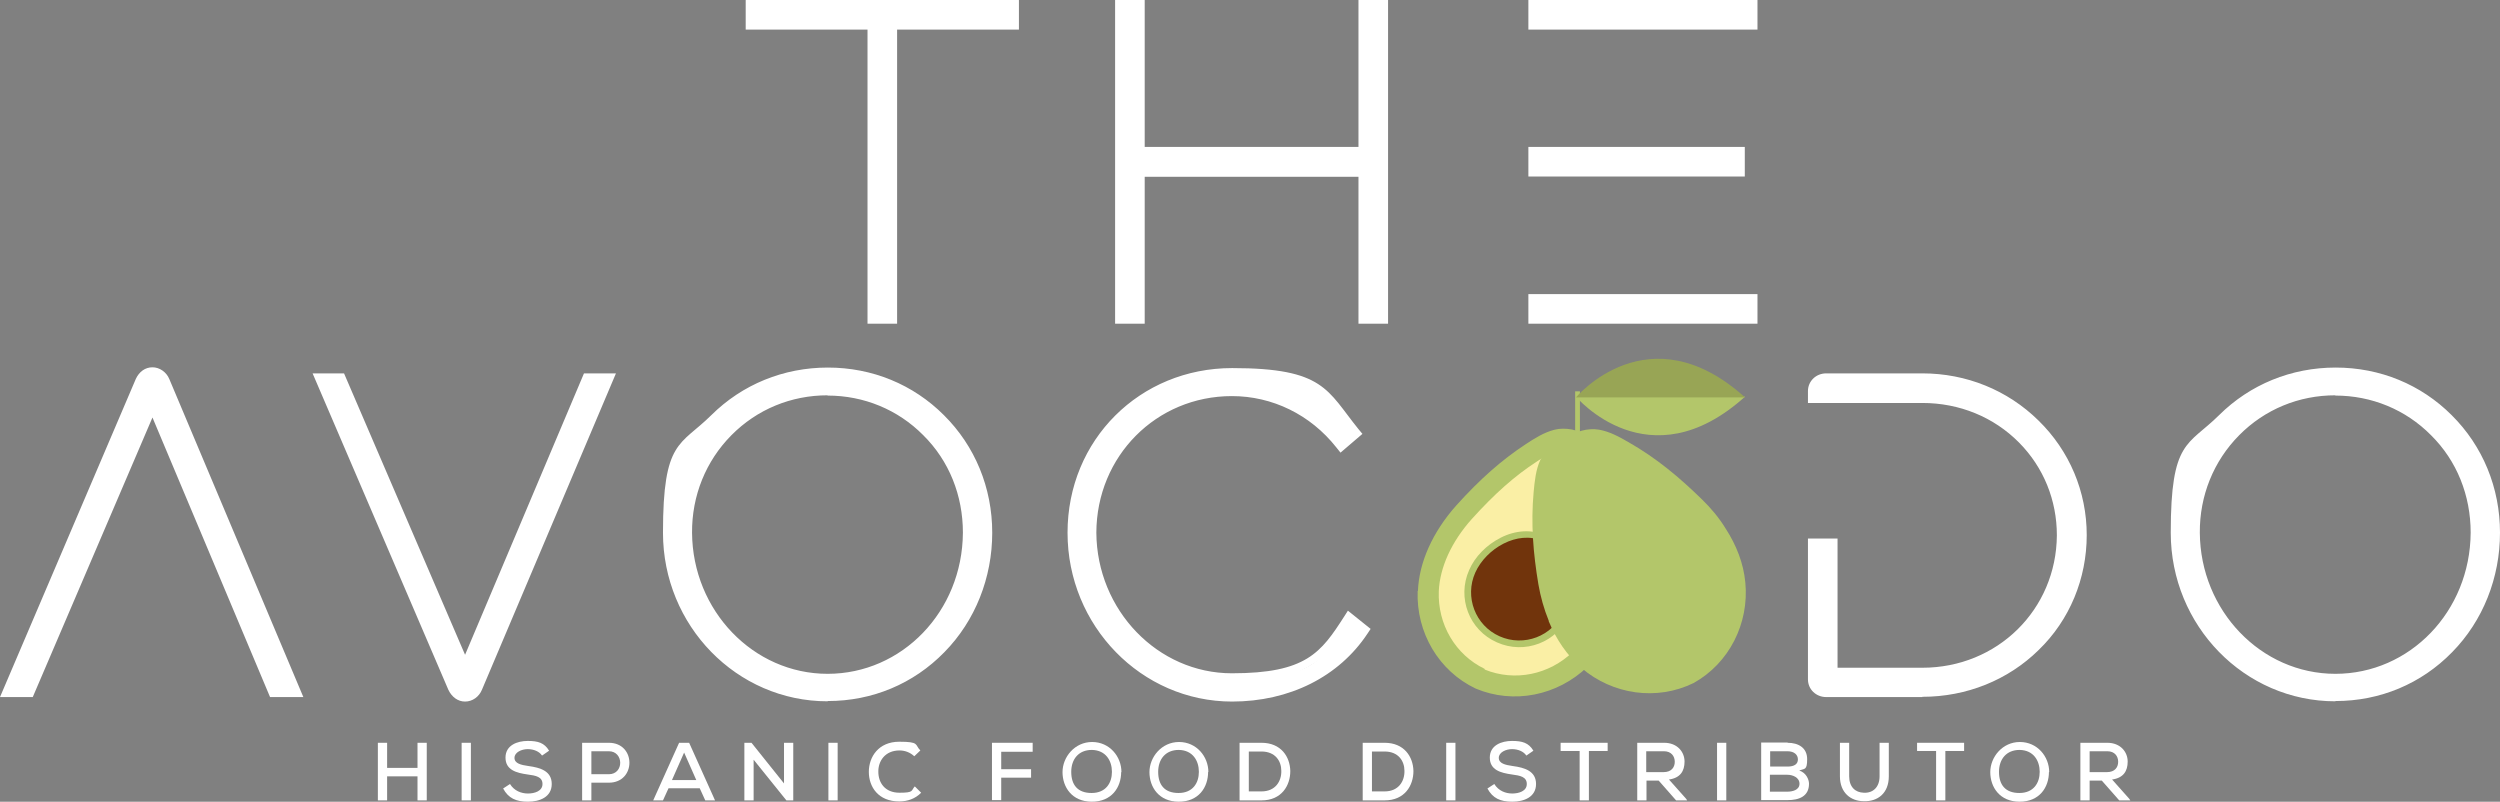 <svg xmlns="http://www.w3.org/2000/svg" id="Capa_1" version="1.1" viewBox="67 388.3 946.1 303.4">
  <rect x="67" y="388.3" width="946.1" height="303.4" fill="#808080" stroke="none"/>
  <!-- Generator: Adobe Illustrator 29.2.1, SVG Export Plug-In . SVG Version: 2.1.0 Build 116)  -->
  <defs>
    <style>
      .st0 {
        fill: #98a555;
      }

      .st1 {
        fill: #fff;
      }

      .st2 {
        fill: #b3c66a;
      }

      .st3 {
        fill: #71340c;
      }

      .st4 {
        fill: #faefa5;
      }
    </style>
  </defs>
  <g>
    <polygon class="st1" points="450.2 397.1 404 397.1 404 508.4 397.7 508.4 397.7 397.1 351.6 397.1 351.6 390.7 450.2 390.7 450.2 397.1"/>
    <path class="st1" d="M406.5,510.8h-11.2v-111.3h-46.1v-11.2h103.4v11.2h-46.1v111.3h0ZM400.1,506h1.5v-111.3h46.1v-1.5h-93.8v1.5h46.1v111.3h0Z"/>
    <polygon class="st1" points="589.9 390.7 589.9 508.4 583.5 508.4 583.5 452.7 497.9 452.7 497.9 508.4 491.5 508.4 491.5 390.7 497.9 390.7 497.9 446.4 583.5 446.4 583.5 390.7 589.9 390.7"/>
    <path class="st1" d="M592.3,510.8h-11.2v-55.6h-80.9v55.6h-11.2v-122.5h11.2v55.6h80.9v-55.6h11.2v122.5ZM586,506h1.5v-112.8h-1.5v55.6h-90.5v-55.6h-1.5v112.8h1.5v-55.6h90.5v55.6Z"/>
    <path class="st1" d="M647.7,390.7v6.4h81.9v-6.4h-81.9Z"/>
    <path class="st1" d="M732.1,399.5h-86.7v-11.2h86.7v11.2ZM650.2,394.7h77.1v-1.5h-77.1v1.5Z"/>
    <path class="st1" d="M724.9,446.4h-77.1v6.4h77.1v-6.4Z"/>
    <path class="st1" d="M727.3,455.1h-81.9v-11.2h81.9v11.2ZM650.2,450.3h72.3v-1.5h-72.3v1.5Z"/>
    <path class="st1" d="M647.8,508.4h81.9v-6.4h-81.9v6.4"/>
    <path class="st1" d="M732.1,510.8h-86.7v-11.2h86.7v11.2ZM650.2,506h77.1v-1.5h-77.1v1.5Z"/>
    <path class="st2" d="M618.6,580c8-8.9,16.2-16.5,26.2-23.1,3.4-2.2,6.9-4.5,10.9-5.4s9.4,0,12.3,2.9c4.1.3,8.4,3.6,10.3,7.2,1.9,3.6,2.6,7.7,3.2,11.7,1.8,11.8,1.6,23,.3,34.9s-5.6,23.8-14.2,32.1c-11.1,10.8-27.5,14.2-41.7,8.2-13.9-6.6-22.3-21.1-21.7-36.5.5-11.9,6.4-23.2,14.4-32.1"/>
    <path class="st2" d="M603.6,612c.4-10.9,5.6-22.4,14.5-32.4,9.1-10.1,17.2-17.2,26.3-23.2,3.2-2.1,6.9-4.5,11-5.5,3.7-.9,9.4-.2,12.6,2.9,4.4.4,8.7,4.1,10.6,7.5,2,3.8,2.7,8.1,3.3,11.9,1.7,10.7,1.7,21.5.3,35-1.4,13.3-6.5,24.8-14.4,32.4-11.4,11-28,14.3-42.3,8.3-14-6.6-22.6-21.2-22-37M667.9,554.9h-.3c-3-3-8.3-3.7-11.8-2.8-4,1-7.6,3.3-10.7,5.3-9,5.9-17.1,13-26.1,23-8.8,9.8-13.9,21-14.3,31.7-.6,15.5,7.8,29.6,21.4,36.1,13.9,5.8,30.1,2.6,41.2-8.1,7.7-7.4,12.7-18.8,14.1-31.8,1.4-13.4,1.3-24.1-.3-34.8-.6-3.7-1.2-7.9-3.2-11.6-1.3-2.3-3.8-4.8-6.7-6.1-1.1-.5-2.2-.8-3.3-.9"/>
    <path class="st2" d="M626.9,646.3c13.1,5.5,28.4,2.4,39-7.7,7.4-7.1,12.1-18,13.5-30.6,1.4-13.2,1.3-23.8-.3-34.2-.5-3.6-1.2-7.6-3-10.9-1.2-2.2-3.4-4.2-5.7-5.2-.9-.4-1.8-.6-2.6-.7h-.9l-.7-.7c-.6-.6-1.3-1.1-2.2-1.5-2.3-1-5.3-1.3-7.7-.8-3.7.9-7.1,3.1-10.1,5.1-8.9,5.8-16.8,12.8-25.7,22.6-8.5,9.4-13.4,20.2-13.8,30.5-.6,14.6,7.4,28,20.3,34.2"/>
    <path class="st4" d="M628.9,641.7c11.3,4.6,24.4,2,33.4-6.8,6.5-6.3,10.8-16.1,12-27.5,1.4-12.8,1.3-22.9-.3-33-.5-3.2-1-6.7-2.4-9.3-.6-1.2-2.1-2.5-3.4-3.1-.5-.2-.8-.3-.9-.3l-2.8-.2-2-2s-.3-.2-.8-.5c-1.3-.6-3.2-.8-4.5-.5-2.8.7-5.8,2.6-8.5,4.4-8.5,5.5-16.1,12.3-24.7,21.8-7.7,8.6-12.1,18.3-12.5,27.3-.5,12.6,6.3,24.1,17.3,29.4"/>
    <path class="st2" d="M633.5,631.4c10.5,4.7,22.8,0,27.4-10.5,2.3-5.1,2.7-11.3,1.1-17-1.7-6.2-5.4-10.9-10.4-13.1-5-2.2-11-1.9-16.7,1-5.3,2.7-9.7,7.1-11.9,12.2-4.7,10.5,0,22.8,10.5,27.4"/>
    <path class="st3" d="M625.3,605c-4.1,9.2,0,20,9.2,24.1s20,0,24.1-9.2,1.2-22.8-8-26.9c-9.2-4.1-21.2,2.8-25.3,12"/>
    <path class="st2" d="M653.1,623.2c-1.8-4.4-3.1-9.1-3.9-13.7-2-11.9-2.9-23.1-1.8-35.1.4-4.1.8-8.3,2.5-12s5.9-7.4,10-7.9c2.8-3,8.1-4.3,12.2-3.6,4,.7,7.7,2.7,11.3,4.8,10.5,6,19.1,13.2,27.7,21.6,3.4,3.3,6.5,7,9,11.1,4,6.2,6.7,13,7.4,20.3,1.5,15.5-6.1,30.6-19.6,38.1-13.9,6.8-30.6,4.4-42.4-5.7-5.5-4.8-9.6-10.9-12.4-17.7"/>
    <rect class="st2" x="663.1" y="536.4" width="1.8" height="21.6"/>
    <path class="st2" d="M727.4,538.4h-64s27.5,32.9,64,0"/>
    <path class="st0" d="M727.4,538.7h-64s27.5-32.9,64,0"/>
    <path class="st1" d="M170.8,649.7l-46.1-109.5-46.9,109.5h-7.2l49.9-117c1-2.1,2.5-3,4.1-3s3.3,1,4.1,3l49.3,117h-7.3,0Z"/>
    <path class="st1" d="M181.7,652.1h-12.5l-44.5-105.8-45.3,105.8h-12.4l51.4-120.4c1.3-2.8,3.6-4.4,6.3-4.4s5.3,1.8,6.4,4.5l50.7,120.3h0ZM172.4,647.2h2.1l-47.9-113.7c-.4-1.1-1.3-1.5-1.9-1.5s-1.5.6-1.9,1.6l-48.5,113.6h1.9l48.5-113.3,47.7,113.3h0Z"/>
    <path class="st1" d="M296.4,532l-49.3,116.4c-.8,2.1-2.5,3-4.1,3s-3.2-1-4.1-3l-49.9-116.4h6.7l47.4,110.2,46.6-110.2h6.8,0Z"/>
    <path class="st1" d="M243,653.8c-2.7,0-5-1.7-6.3-4.4h0l-51.4-119.8h11.9l45.8,106.5,45-106.5h12.1l-50.7,119.7c-1.1,2.7-3.6,4.5-6.4,4.5h0ZM241.1,647.4c.5,1,1.2,1.6,1.9,1.6s1.5-.4,1.9-1.5h0l47.9-113.1h-1.6l-48.2,113.9-49-113.9h-1.4l48.5,113h0Z"/>
    <path class="st1" d="M320.3,589.9c0-34,26.9-60.1,59.9-60.1s59.8,26.1,59.8,60.1-26.6,61.4-59.8,61.4-59.9-27.3-59.9-61.4M433.8,589.9c.2-30.5-24-54.4-53.6-54.4s-53.9,23.8-53.7,54.4c.2,30.5,24,55.8,53.7,55.8s53.4-25,53.6-55.8"/>
    <path class="st1" d="M380.2,653.7c-34.4,0-62.3-28.6-62.3-63.8s6.5-32.8,18.3-44.5c11.7-11.6,27.3-18,44.1-18s32.3,6.4,43.9,18c11.8,11.7,18.3,27.5,18.3,44.5s-6.4,33.3-18.1,45.2c-11.7,12-27.3,18.5-44.1,18.5h0ZM380.2,532.2c-32.3,0-57.5,25.3-57.5,57.7s25.8,59,57.5,59,57.4-25.9,57.4-59-25.2-57.7-57.4-57.7ZM380.2,648.1c-30.8,0-56-26.1-56.1-58.2,0-15.3,5.7-29.7,16.3-40.3,10.6-10.6,24.7-16.5,39.8-16.5s29.1,5.8,39.6,16.4c10.6,10.7,16.4,25,16.4,40.4s-5.9,30.2-16.3,41.1c-10.5,11-24.6,17.1-39.7,17.1h0ZM380.2,537.9c-13.8,0-26.7,5.3-36.4,15.1-9.7,9.8-15,22.9-14.9,36.9.2,29.5,23.2,53.4,51.3,53.4s51-23.5,51.2-53.4h0c0-14.1-5.2-27.2-15-36.9-9.6-9.7-22.5-15-36.2-15h0Z"/>
    <path class="st1" d="M473.4,589.9c0-34,26.9-59.9,59.9-59.9s35,8.7,45.9,22.3l-4.6,4c-9.9-12.4-24.6-20.4-41.3-20.4-29.7,0-53.6,23.5-53.7,54.1.2,30.5,24,55.6,53.7,55.6s35-7.8,44.5-22.6l4.8,3.8c-10.7,16.1-28.8,24.6-49.3,24.6-33.1,0-59.9-27.5-59.9-61.5"/>
    <path class="st1" d="M533.3,653.8c-34.4,0-62.3-28.7-62.3-63.9s27.4-62.3,62.3-62.3,35.9,8.4,47.8,23.1l1.5,1.8-8.3,7.1-1.6-2c-9.8-12.4-24.2-19.4-39.5-19.4-28.6,0-51.2,22.7-51.3,51.7.2,29.3,23.2,53.2,51.3,53.2s33.7-7.8,42.5-21.5l1.4-2.2,8.6,6.9-1.2,1.8c-10.8,16.3-29.5,25.7-51.3,25.7h0ZM533.3,532.3c-32.3,0-57.5,25.3-57.5,57.5s25.8,59.1,57.5,59.1,35.9-7.9,46-21.8l-1-.8c-9.9,13.7-26.2,21.5-45,21.5-30.8,0-56-26-56.1-58,.2-31.7,24.8-56.5,56.1-56.5s31,7,41.6,19.3l1-.8c-11-12.5-26.3-19.6-42.6-19.6h0Z"/>
    <path class="st1" d="M794.5,532h-36.4c-2.5,0-4.5,1.9-4.5,4.3v2h40.9c29.6,0,53.4,23.1,53.3,52.5-.2,29.6-23.4,52.5-53.3,52.5h-34.5v-48.9h-6.4v50.9c0,2.4,1.9,4.3,4.5,4.3h36.4c33.2,0,59.8-25.8,59.8-58.8s-26.9-58.8-59.8-58.8"/>
    <path class="st1" d="M794.5,652.1h-36.4c-3.8,0-6.9-2.9-6.9-6.7v-53.3h11.2v48.9h32.1c28.4,0,50.7-22,50.9-50.1,0-13.3-5-25.7-14.3-35.1-9.6-9.7-22.6-15-36.6-15h-43.3v-4.5c0-3.7,3-6.7,6.9-6.7h36.4c16.6,0,32.2,6.3,43.9,17.8,11.8,11.5,18.3,27,18.3,43.4s-6.4,32.1-18.2,43.5c-11.6,11.4-27.3,17.7-44,17.7h0ZM756.1,596.9v48.5c0,1.1.9,1.9,2,1.9h36.4c32.2,0,57.4-24.8,57.4-56.4s-25.7-56.4-57.4-56.4h-36.4c-1.1,0-1.8.6-2,1.5h38.4c15.3,0,29.5,5.8,40,16.4,10.2,10.3,15.8,23.9,15.7,38.5,0,15-5.8,28.8-16.2,39s-24.4,15.8-39.5,15.8h-36.9v-48.9h-1.5Z"/>
    <path class="st1" d="M890.9,589.9c0-34,26.9-60.1,59.9-60.1s59.8,26.1,59.8,60.1-26.6,61.4-59.8,61.4-59.9-27.3-59.9-61.4M1004.4,589.9c.2-30.5-24-54.4-53.6-54.4s-53.9,23.8-53.7,54.4c.2,30.5,24,55.8,53.7,55.8s53.4-25,53.6-55.8"/>
    <path class="st1" d="M950.8,653.7c-34.4,0-62.3-28.6-62.3-63.8s6.5-32.8,18.3-44.5c11.7-11.6,27.3-18,44.1-18s32.3,6.4,43.9,18c11.8,11.7,18.3,27.5,18.3,44.5s-6.4,33.3-18.1,45.2c-11.7,12-27.3,18.5-44.1,18.5h-.1ZM950.8,532.2c-32.3,0-57.5,25.3-57.5,57.7s25.8,59,57.5,59,57.4-25.9,57.4-59-25.2-57.7-57.4-57.7ZM950.8,648.1c-30.8,0-56-26.1-56.1-58.2,0-15.3,5.7-29.7,16.3-40.3s24.7-16.5,39.8-16.5,29.1,5.8,39.6,16.4c10.6,10.7,16.4,25,16.4,40.4s-5.9,30.2-16.3,41.1c-10.5,11-24.6,17.1-39.7,17.1ZM950.8,537.9c-13.8,0-26.7,5.3-36.4,15.1s-15,22.9-14.9,36.9c.2,29.5,23.2,53.4,51.3,53.4s51-23.5,51.2-53.4h0c0-14.1-5.2-27.2-15-36.9-9.6-9.7-22.5-15-36.2-15h0Z"/>
  </g>
  <g>
    <path class="st1" d="M225,691.2v-9.1h-11.5v9.1h-3.5v-21.8h3.5v9.5h11.5v-9.5h3.5v21.8h-3.5Z"/>
    <path class="st1" d="M241.7,691.2v-21.8h3.5v21.8h-3.5Z"/>
    <path class="st1" d="M272.1,674.2c-1-1.5-3.1-2.4-5.4-2.4s-5,1.2-5,3.3,2.4,2.7,5.3,3.1c4.5.6,8.8,1.9,8.8,6.8s-4.5,6.7-9,6.7-7.4-1.3-9.4-5l2.6-1.7c1.6,2.6,4.3,3.6,6.8,3.6s5.5-.9,5.5-3.6-2.5-3.2-5.6-3.6c-4.3-.6-8.4-1.7-8.4-6.4s4.5-6.3,8.4-6.3,6.3.7,8.1,3.7l-2.6,1.8h0Z"/>
    <path class="st1" d="M290.8,684.5v6.7h-3.5v-21.8h10.1c10.4,0,10.4,15.1,0,15.1h-6.6ZM290.8,681.3h6.6c5.8,0,5.7-8.7,0-8.7h-6.6v8.7Z"/>
    <path class="st1" d="M331.8,686.6h-11.8l-2.1,4.6h-3.7l9.8-21.8h3.8l9.8,21.8h-3.7l-2.1-4.6h0ZM325.9,673.1l-4.6,10.4h9.2l-4.6-10.4Z"/>
    <path class="st1" d="M363.7,684.9v-15.5h3.5v21.8h-2.6l-12.4-15.4v15.4h-3.5v-21.8h2.7l12.4,15.5h-.1Z"/>
    <path class="st1" d="M380.5,691.2v-21.8h3.5v21.8h-3.5Z"/>
    <path class="st1" d="M415.5,688.4c-2.2,2.2-5.1,3.2-8.2,3.2-7.9,0-11.5-5.5-11.5-11.2s3.7-11.4,11.5-11.4,5.8,1.1,8,3.3l-2.3,2.2c-1.6-1.5-3.6-2.2-5.6-2.2-5.5,0-8.1,4.1-8,8.1,0,4,2.4,7.9,8,7.9s4.3-.8,5.8-2.4l2.4,2.4h0Z"/>
    <path class="st1" d="M442.4,691.2v-21.8h15.4v3.4h-11.9v6.6h11.3v3.2h-11.3v8.5h-3.5Z"/>
    <path class="st1" d="M491.3,680.4c0,5.9-3.6,11.3-11.1,11.3s-11.1-5.5-11.1-11.2,4.6-11.4,11.2-11.4,11.1,5.5,11.1,11.4h-.1ZM480.1,688.4c5.4,0,7.7-3.8,7.7-8s-2.3-8.2-7.6-8.3c-5,0-7.8,3.5-7.8,8.3s2.3,8,7.7,8h0Z"/>
    <path class="st1" d="M524.2,680.4c0,5.9-3.6,11.3-11.1,11.3s-11.1-5.5-11.1-11.2,4.6-11.4,11.2-11.4,11.1,5.5,11.1,11.4h0ZM513,688.4c5.4,0,7.7-3.8,7.7-8s-2.3-8.2-7.6-8.3c-5,0-7.8,3.5-7.8,8.3s2.3,8,7.7,8h0Z"/>
    <path class="st1" d="M544.4,669.4c7.4,0,10.8,5.3,10.9,10.7,0,5.5-3.3,11.1-10.9,11.1h-8.3v-21.8h8.3ZM539.6,687.8h4.8c5.3,0,7.6-3.9,7.5-7.8,0-3.7-2.3-7.3-7.5-7.3h-4.8v15.1Z"/>
    <path class="st1" d="M591,669.4c7.4,0,10.8,5.3,10.9,10.7,0,5.5-3.3,11.1-10.9,11.1h-8.3v-21.8h8.3ZM586.2,687.8h4.8c5.3,0,7.6-3.9,7.5-7.8,0-3.7-2.3-7.3-7.5-7.3h-4.8v15.1Z"/>
    <path class="st1" d="M614.3,691.2v-21.8h3.5v21.8h-3.5Z"/>
    <path class="st1" d="M644.6,674.2c-1-1.5-3.1-2.4-5.4-2.4s-5,1.2-5,3.3,2.4,2.7,5.3,3.1c4.5.6,8.8,1.9,8.8,6.8s-4.5,6.7-9,6.7-7.4-1.3-9.4-5l2.6-1.7c1.6,2.6,4.3,3.6,6.8,3.6s5.5-.9,5.5-3.6-2.5-3.2-5.6-3.6c-4.3-.6-8.4-1.7-8.4-6.4s4.5-6.3,8.4-6.3,6.3.7,8.1,3.7l-2.6,1.8h0Z"/>
    <path class="st1" d="M664.8,672.5h-7.2v-3.1h17.8v3.1h-7.1v18.7h-3.5v-18.7Z"/>
    <path class="st1" d="M705.4,691.2h-4.1l-6.6-7.5h-4.6v7.5h-3.5v-21.8h10.2c5,0,7.7,3.5,7.7,7.1s-1.6,6.2-5.9,6.8l6.5,7.3.4.6h-.1ZM690,672.6v7.9h6.6c2.9,0,4.2-1.8,4.2-3.9s-1.3-4-4.1-4h-6.7Z"/>
    <path class="st1" d="M716.8,691.2v-21.8h3.5v21.8h-3.5Z"/>
    <path class="st1" d="M743.5,669.4c4.1,0,7.4,1.9,7.4,6.2s-1,3.5-3,4.3c2.6.8,3.7,3.4,3.7,5,0,4.8-3.8,6.2-8.1,6.2h-10v-21.8h10,0ZM736.9,678.4h6.6c2.6,0,3.9-1,3.9-2.7s-1.3-3.1-4-3.1h-6.5v5.9h0ZM736.9,687.9h6.5c1.9,0,4.6-.6,4.6-3s-2.6-3.4-4.6-3.4h-6.6v6.4h0Z"/>
    <path class="st1" d="M781.8,669.4v12.7c0,6.4-4.2,9.6-9.5,9.4-4.9,0-9-3.2-9-9.4v-12.7h3.5v12.7c0,4,2.3,6.1,5.5,6.2,3.5.2,6-2.1,6-6.2v-12.7h3.5Z"/>
    <path class="st1" d="M799.7,672.5h-7.2v-3.1h17.8v3.1h-7.1v18.7h-3.5v-18.7Z"/>
    <path class="st1" d="M842.4,680.4c0,5.9-3.6,11.3-11.1,11.3s-11.1-5.5-11.1-11.2,4.6-11.4,11.2-11.4,11.1,5.5,11.1,11.4h-.1ZM831.2,688.4c5.4,0,7.7-3.8,7.7-8s-2.3-8.2-7.6-8.3c-5,0-7.8,3.5-7.8,8.3s2.3,8,7.7,8h0Z"/>
    <path class="st1" d="M873.1,691.2h-4.1l-6.6-7.5h-4.6v7.5h-3.5v-21.8h10.2c5,0,7.7,3.5,7.7,7.1s-1.6,6.2-5.9,6.8l6.5,7.3.4.6h-.1ZM857.8,672.6v7.9h6.6c2.9,0,4.2-1.8,4.2-3.9s-1.3-4-4.1-4h-6.7Z"/>
  </g>
</svg>